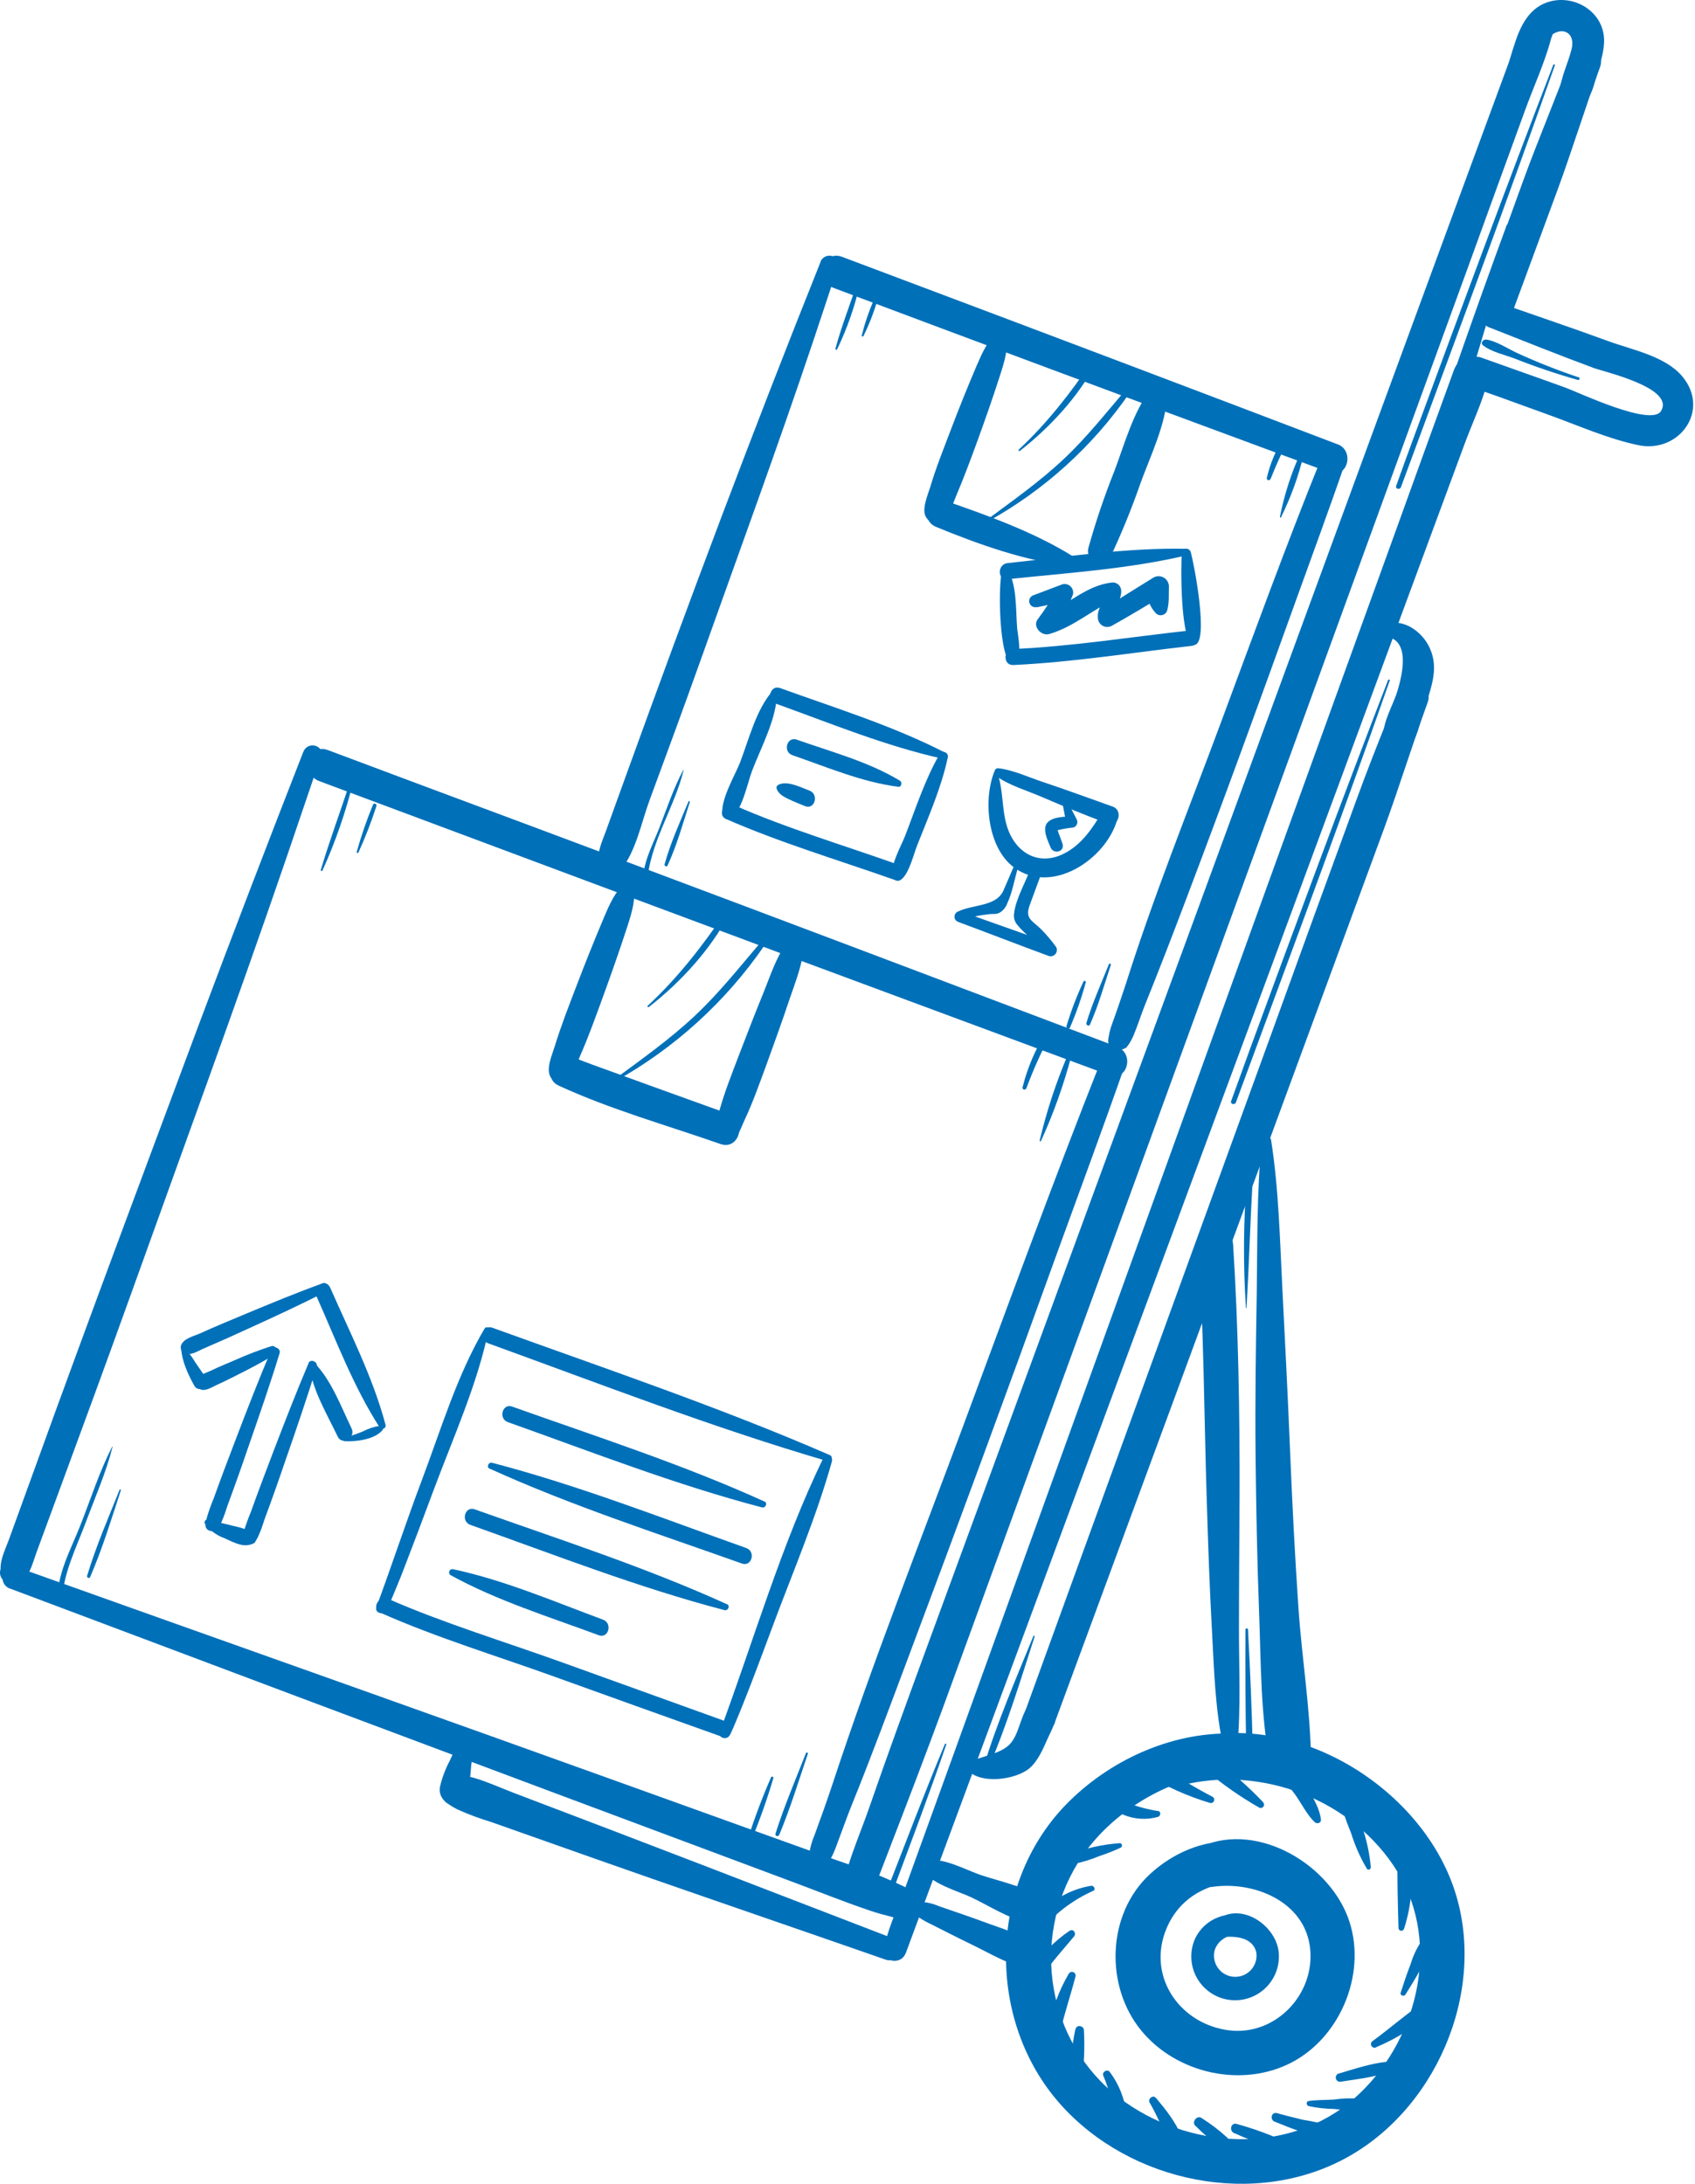 <?xml version="1.0" encoding="UTF-8"?> <svg xmlns="http://www.w3.org/2000/svg" width="264" height="340" viewBox="0 0 264 340" fill="none"> <path d="M17.482 225.232C15.491 229.081 14.163 233.309 12.57 237.345C11.11 241.128 8.661 245.35 9.039 249.505C9.039 249.588 9.072 249.667 9.131 249.726C9.189 249.784 9.268 249.817 9.351 249.817C9.434 249.817 9.513 249.784 9.572 249.726C9.63 249.667 9.663 249.588 9.663 249.505C9.723 245.157 11.907 240.923 13.407 236.894C14.834 233.064 16.533 229.221 17.535 225.251C17.535 225.251 17.495 225.198 17.482 225.251V225.232Z" fill="#0070B9"></path> <path d="M125.515 272.975C123.902 277.117 122.116 281.252 120.782 285.494C120.663 285.879 121.227 286.011 121.373 285.66C123.085 281.564 124.393 277.257 125.827 273.048C125.893 272.849 125.594 272.776 125.515 272.962V272.975Z" fill="#0070B9"></path> <path d="M162.129 177.654C164.077 173.381 165.66 168.951 166.861 164.412C166.934 164.106 166.463 163.874 166.33 164.186C164.487 168.516 163.015 172.995 161.93 177.574C161.93 177.687 162.076 177.773 162.129 177.654Z" fill="#0070B9"></path> <path d="M50.219 135.545C52.252 131.057 53.867 126.391 55.045 121.606C55.052 121.552 55.04 121.497 55.01 121.451C54.98 121.405 54.934 121.371 54.881 121.357C54.828 121.342 54.772 121.347 54.723 121.371C54.673 121.395 54.634 121.436 54.613 121.487C53.087 126.133 51.374 130.74 49.967 135.426C49.92 135.578 50.159 135.691 50.232 135.538L50.219 135.545Z" fill="#0070B9"></path> <path d="M101.058 156.785C105.977 152.955 110.656 147.871 113.57 142.315C113.601 142.242 113.604 142.161 113.58 142.085C113.555 142.01 113.503 141.946 113.435 141.907C113.366 141.867 113.285 141.853 113.208 141.868C113.13 141.884 113.06 141.927 113.012 141.99C109.348 147.353 105.645 152.159 100.879 156.593C100.753 156.706 100.932 156.871 101.058 156.772V156.785Z" fill="#0070B9"></path> <path d="M95.689 168.421C105.026 163.247 113.033 155.976 119.08 147.181C119.319 146.823 118.762 146.384 118.476 146.716C115.157 150.606 112.058 154.535 108.321 158.06C104.338 161.817 99.938 164.91 95.543 168.156C95.528 168.165 95.514 168.178 95.503 168.193C95.493 168.208 95.485 168.224 95.48 168.242C95.472 168.278 95.478 168.316 95.497 168.348C95.516 168.38 95.548 168.403 95.584 168.411C95.62 168.42 95.658 168.414 95.689 168.395V168.421Z" fill="#0070B9"></path> <path d="M18.617 231.969C16.858 236.37 14.927 240.81 13.566 245.35C13.48 245.622 13.911 245.815 14.031 245.549C15.922 241.189 17.349 236.536 18.823 232.029C18.869 231.896 18.664 231.843 18.617 231.969Z" fill="#0070B9"></path> <path d="M120.113 276.673C118.75 279.791 117.547 282.976 116.509 286.217C116.389 286.589 116.94 286.722 117.08 286.377C118.371 283.261 119.497 280.08 120.452 276.845C120.511 276.646 120.199 276.5 120.113 276.699V276.673Z" fill="#0070B9"></path> <path d="M159.845 169.483C160.938 166.518 162.24 163.634 163.742 160.854C163.791 160.766 163.803 160.662 163.776 160.565C163.749 160.468 163.684 160.386 163.596 160.336C163.508 160.287 163.404 160.275 163.307 160.302C163.209 160.33 163.127 160.394 163.078 160.482C161.325 163.193 160.035 166.176 159.261 169.31C159.25 169.381 159.265 169.453 159.303 169.513C159.342 169.573 159.401 169.618 159.47 169.637C159.538 169.657 159.612 169.651 159.676 169.62C159.74 169.589 159.791 169.535 159.819 169.47L159.845 169.483Z" fill="#0070B9"></path> <path d="M55.819 132.738C56.902 130.375 57.841 127.951 58.634 125.476C58.72 125.171 58.242 124.952 58.109 125.257C57.11 127.661 56.259 130.123 55.561 132.631C55.514 132.777 55.753 132.884 55.819 132.738Z" fill="#0070B9"></path> <path d="M106.422 119.88C104.895 122.748 103.86 125.887 102.685 128.914C101.61 131.669 99.957 134.596 100.176 137.616C100.176 137.699 100.209 137.778 100.267 137.837C100.326 137.895 100.405 137.928 100.488 137.928C100.571 137.928 100.65 137.895 100.708 137.837C100.767 137.778 100.8 137.699 100.8 137.616C101.032 131.563 105.061 125.748 106.475 119.907C106.475 119.874 106.435 119.847 106.422 119.907V119.88Z" fill="#0070B9"></path> <path d="M172.704 150.148C171.503 153.155 170.129 156.181 169.206 159.281C169.113 159.606 169.625 159.845 169.764 159.52C171.091 156.533 171.988 153.32 173.016 150.227C173.083 150.028 172.777 149.955 172.704 150.141V150.148Z" fill="#0070B9"></path> <path d="M199.524 80.52C201.054 77.439 202.229 74.195 203.029 70.849C203.095 70.55 202.644 70.318 202.498 70.63C201.079 73.775 200.024 77.07 199.351 80.454C199.351 80.567 199.491 80.653 199.551 80.533L199.524 80.52Z" fill="#0070B9"></path> <path d="M130.387 54.381C131.947 51.137 133.138 47.728 133.938 44.219C133.946 44.165 133.934 44.109 133.904 44.064C133.874 44.018 133.828 43.984 133.775 43.97C133.722 43.955 133.666 43.96 133.616 43.984C133.567 44.008 133.528 44.049 133.507 44.1C132.358 47.458 131.058 50.85 130.122 54.268C130.082 54.428 130.314 54.534 130.387 54.381Z" fill="#0070B9"></path> <path d="M158.855 70.192C163.501 66.567 168.001 61.729 170.749 56.445C170.792 56.371 170.803 56.283 170.78 56.201C170.758 56.119 170.704 56.049 170.63 56.007C170.556 55.965 170.468 55.954 170.386 55.976C170.304 55.998 170.234 56.053 170.192 56.127C166.701 61.211 163.196 65.778 158.676 70.006C158.55 70.125 158.729 70.291 158.855 70.192Z" fill="#0070B9"></path> <path d="M153.752 81.25C162.63 76.357 170.244 69.459 175.987 61.105C176.226 60.746 175.669 60.308 175.383 60.64C172.231 64.317 169.297 68.061 165.752 71.4C161.962 74.977 157.787 77.904 153.612 81.004C153.473 81.11 153.612 81.336 153.752 81.25Z" fill="#0070B9"></path> <path d="M107.232 124.799C105.905 127.985 104.431 131.244 103.509 134.563C103.436 134.835 103.847 135.028 103.973 134.762C105.42 131.616 106.389 128.125 107.445 124.859C107.491 124.719 107.285 124.673 107.232 124.799Z" fill="#0070B9"></path> <path d="M168.76 152.803C167.71 155.056 166.823 157.38 166.105 159.759C166.012 160.071 166.517 160.303 166.649 159.992C167.634 157.703 168.457 155.347 169.112 152.942C169.165 152.75 168.866 152.604 168.773 152.803H168.76Z" fill="#0070B9"></path> <path d="M197.905 74.553C198.748 72.416 199.701 70.325 200.76 68.287C200.809 68.199 200.821 68.095 200.794 67.998C200.766 67.901 200.702 67.818 200.614 67.769C200.526 67.72 200.422 67.708 200.324 67.735C200.227 67.762 200.145 67.827 200.096 67.915C198.787 69.892 197.845 72.089 197.315 74.4C197.294 74.475 197.305 74.555 197.343 74.622C197.382 74.689 197.446 74.738 197.52 74.758C197.595 74.779 197.675 74.768 197.742 74.73C197.81 74.691 197.859 74.627 197.879 74.553H197.905Z" fill="#0070B9"></path> <path d="M134.482 52.33C135.326 50.621 136.027 48.845 136.58 47.02C136.659 46.721 136.201 46.502 136.055 46.801C135.296 48.553 134.683 50.364 134.223 52.217C134.184 52.37 134.409 52.476 134.482 52.33Z" fill="#0070B9"></path> <path d="M160.948 254.742C158.193 261.473 155.253 268.283 153.149 275.252C153.023 275.657 153.673 275.916 153.846 275.544C156.74 268.847 158.904 261.738 161.147 254.802C161.187 254.669 160.994 254.623 160.948 254.742Z" fill="#0070B9"></path> <path d="M147.165 271.548C144.052 278.996 141.192 286.536 138.258 294.063C138.052 294.594 138.922 294.826 139.107 294.295C141.922 286.755 144.769 279.228 147.384 271.608C147.431 271.469 147.218 271.416 147.165 271.548Z" fill="#0070B9"></path> <path d="M193.986 253.694C193.94 259.959 193.986 266.225 194.099 272.491C194.099 272.627 194.153 272.757 194.249 272.852C194.345 272.948 194.475 273.002 194.61 273.002C194.746 273.002 194.876 272.948 194.972 272.852C195.068 272.757 195.122 272.627 195.122 272.491C194.982 266.225 194.71 259.953 194.378 253.694C194.37 253.648 194.345 253.606 194.31 253.577C194.274 253.547 194.229 253.531 194.182 253.531C194.136 253.531 194.091 253.547 194.055 253.577C194.019 253.606 193.995 253.648 193.986 253.694Z" fill="#0070B9"></path> <path d="M194.151 203.64C194.536 196.963 194.729 190.279 195.107 183.601C195.107 183.004 194.224 183.01 194.184 183.601C193.661 190.269 193.619 196.966 194.058 203.64C194.058 203.652 194.063 203.664 194.072 203.673C194.081 203.681 194.092 203.686 194.105 203.686C194.117 203.686 194.129 203.681 194.138 203.673C194.146 203.664 194.151 203.652 194.151 203.64Z" fill="#0070B9"></path> <path d="M216.198 105.876C208.844 124.925 201.748 144.108 194.706 163.277C193.71 165.992 192.754 168.72 191.752 171.435C191.58 171.899 192.323 172.098 192.496 171.634C199.565 152.478 206.72 133.348 213.576 114.113C214.546 111.391 215.508 108.668 216.464 105.942C216.517 105.789 216.285 105.73 216.225 105.876H216.198Z" fill="#0070B9"></path> <path d="M241.928 10.095C234.574 29.158 227.478 48.321 220.416 67.497C219.413 70.212 218.424 72.94 217.455 75.648C217.283 76.112 218.026 76.311 218.199 75.854C225.268 56.698 232.423 37.568 239.28 18.333C240.249 15.611 241.213 12.888 242.174 10.162C242.227 10.009 241.988 9.949 241.928 10.095Z" fill="#0070B9"></path> <path d="M245.864 58.748C242.612 57.656 239.419 56.393 236.3 54.965C234.866 54.301 233.074 53.1 231.501 52.867C231.043 52.801 230.512 53.379 230.976 53.757C232.304 54.812 234.421 55.25 235.935 55.834C239.149 57.106 242.425 58.214 245.752 59.153C245.808 59.168 245.868 59.16 245.918 59.131C245.969 59.102 246.005 59.054 246.02 58.997C246.035 58.941 246.027 58.881 245.998 58.831C245.969 58.78 245.921 58.743 245.864 58.728V58.748Z" fill="#0070B9"></path> <path d="M196.802 300.601C195.163 298.908 193.324 297.733 190.828 298.198C189.777 298.4 188.791 298.856 187.956 299.527C187.122 300.198 186.465 301.064 186.043 302.048C185.656 303.005 185.492 304.038 185.563 305.068C185.633 306.098 185.937 307.099 186.45 307.995C186.964 308.891 187.674 309.658 188.527 310.24C189.381 310.822 190.355 311.202 191.376 311.352C192.398 311.503 193.441 311.419 194.425 311.108C195.41 310.797 196.311 310.267 197.061 309.557C197.811 308.847 198.39 307.976 198.754 307.01C199.119 306.044 199.259 305.008 199.165 303.979C198.793 299.997 193.855 296.373 190.052 298.543C188.724 299.306 189.242 301.656 190.868 301.557C192.74 301.444 195.136 301.749 195.674 303.953C195.749 304.437 195.716 304.933 195.577 305.403C195.438 305.874 195.196 306.308 194.869 306.674C194.542 307.039 194.138 307.328 193.686 307.519C193.234 307.71 192.746 307.799 192.256 307.778C191.765 307.758 191.286 307.629 190.851 307.401C190.417 307.173 190.039 306.851 189.743 306.459C189.448 306.067 189.244 305.615 189.144 305.134C189.045 304.654 189.053 304.157 189.169 303.681C190.078 300.913 193.59 300.627 195.806 301.842C195.972 301.927 196.162 301.951 196.344 301.91C196.526 301.87 196.687 301.767 196.801 301.619C196.915 301.472 196.973 301.289 196.966 301.103C196.959 300.917 196.887 300.739 196.762 300.601H196.802Z" fill="#0070B9"></path> <path d="M179.066 327.37C180.194 329.295 181.017 331.459 182.219 333.344C182.776 334.22 184.376 333.676 183.978 332.601C183.175 330.417 181.522 328.406 180.042 326.627C179.584 326.083 178.714 326.786 179.066 327.384V327.37Z" fill="#0070B9"></path> <path d="M186.221 331.001C187.393 332.194 188.67 333.278 190.038 334.24C190.229 334.343 190.451 334.375 190.664 334.329C190.876 334.284 191.066 334.164 191.198 333.992C191.331 333.819 191.398 333.605 191.387 333.388C191.376 333.171 191.288 332.965 191.139 332.806C189.906 331.675 188.573 330.658 187.157 329.766C186.433 329.235 185.537 330.43 186.201 331.001H186.221Z" fill="#0070B9"></path> <path d="M192.246 332.109C193.975 332.899 195.748 333.588 197.556 334.173C198.479 334.439 199.149 332.999 198.22 332.58C196.399 331.844 194.538 331.212 192.644 330.689C191.702 330.39 191.383 331.771 192.246 332.129V332.109Z" fill="#0070B9"></path> <path d="M198.528 330.324C200.991 331.313 204.104 332.647 206.786 332.66C207.834 332.66 207.887 331.293 207.018 330.948C205.683 330.547 204.321 330.243 202.942 330.039C201.615 329.727 200.241 329.375 198.893 329.003C198.024 328.764 197.732 330.006 198.528 330.331V330.324Z" fill="#0070B9"></path> <path d="M203.81 327.902C205.104 328.179 206.422 328.328 207.746 328.346C209.087 328.524 210.448 328.481 211.775 328.22C212.439 328.028 212.545 326.893 211.775 326.76C210.431 326.649 209.08 326.692 207.746 326.886C206.418 326.972 205.091 326.919 203.81 327.118C203.405 327.185 203.451 327.782 203.81 327.902Z" fill="#0070B9"></path> <path d="M208.722 324.118C211.184 323.726 213.886 323.454 216.242 322.611C217.045 322.326 217.006 320.905 216.023 321.005C213.461 321.257 210.846 322.16 208.383 322.877C208.255 322.949 208.154 323.063 208.098 323.199C208.041 323.335 208.031 323.486 208.07 323.629C208.109 323.771 208.194 323.896 208.312 323.985C208.43 324.074 208.574 324.12 208.722 324.118Z" fill="#0070B9"></path> <path d="M214.323 318.741C217.496 317.413 220.801 315.422 223.085 312.827C223.689 312.163 222.899 310.895 222.043 311.499C219.182 313.437 216.553 315.754 213.759 317.798C213.647 317.881 213.57 318.002 213.543 318.138C213.515 318.274 213.538 318.415 213.608 318.535C213.678 318.655 213.789 318.745 213.921 318.788C214.053 318.831 214.196 318.823 214.323 318.767V318.741Z" fill="#0070B9"></path> <path d="M218.898 310.544C219.688 309.277 220.471 308.022 221.182 306.714C221.845 305.526 222.662 304.338 222.921 302.997C223.067 302.227 222.051 301.391 221.447 302.141C220.686 303.257 220.101 304.484 219.715 305.779C219.144 307.245 218.646 308.732 218.162 310.232C218.016 310.677 218.666 310.896 218.898 310.544Z" fill="#0070B9"></path> <path d="M218.676 300.309C219.937 296.455 220.204 292.345 219.453 288.361C219.24 287.332 217.667 287.598 217.661 288.607C217.614 292.43 217.707 296.359 217.82 300.183C217.822 300.286 217.862 300.386 217.931 300.463C218 300.541 218.094 300.591 218.197 300.606C218.3 300.62 218.405 300.597 218.492 300.542C218.58 300.486 218.645 300.401 218.676 300.302V300.309Z" fill="#0070B9"></path> <path d="M213.52 290.784C213.323 288.649 212.878 286.544 212.193 284.511C211.666 282.375 211.001 280.276 210.201 278.226C209.724 277.097 208.044 277.934 208.29 279.035C208.872 281.219 209.595 283.363 210.454 285.454C211.049 287.373 211.866 289.215 212.89 290.943C212.927 291.001 212.982 291.045 213.046 291.069C213.11 291.094 213.18 291.098 213.246 291.08C213.312 291.062 213.371 291.024 213.415 290.971C213.458 290.918 213.483 290.852 213.487 290.784H213.52Z" fill="#0070B9"></path> <path d="M205.737 283.324C205.578 281.684 204.622 280.091 203.812 278.677C202.909 277.111 201.96 275.358 200.6 274.124C200.407 273.949 200.159 273.846 199.898 273.835C199.638 273.823 199.382 273.904 199.174 274.061C198.967 274.219 198.821 274.444 198.763 274.698C198.704 274.952 198.736 275.219 198.854 275.451C199.69 276.985 200.971 278.299 201.96 279.739C202.856 281.067 203.626 282.627 204.801 283.722C205.12 284.007 205.783 283.841 205.737 283.33V283.324Z" fill="#0070B9"></path> <path d="M196.744 280.602C194.414 278.141 191.864 275.899 189.124 273.905C188.142 273.188 186.874 274.814 187.797 275.604C190.379 277.793 193.159 279.74 196.1 281.418C196.209 281.482 196.338 281.504 196.461 281.479C196.585 281.455 196.696 281.386 196.773 281.286C196.849 281.185 196.887 281.06 196.878 280.934C196.869 280.809 196.814 280.69 196.724 280.602H196.744Z" fill="#0070B9"></path> <path d="M188.887 279.765C185.728 278.119 182.741 276.248 179.701 274.402C178.486 273.666 177.404 275.544 178.592 276.301C181.687 278.193 185.013 279.677 188.489 280.715C188.608 280.739 188.732 280.722 188.84 280.665C188.947 280.609 189.032 280.516 189.079 280.404C189.126 280.292 189.133 280.167 189.098 280.05C189.063 279.934 188.988 279.833 188.887 279.765Z" fill="#0070B9"></path> <path d="M180.373 281.97C178.701 281.706 177.063 281.261 175.488 280.642C174.319 280.157 173.808 282.062 174.963 282.54C176.677 283.261 178.584 283.378 180.373 282.872C180.784 282.733 180.871 282.043 180.373 281.95V281.97Z" fill="#0070B9"></path> <path d="M174.358 286.974C171.724 287.161 169.132 287.733 166.665 288.674C165.723 289.072 166.466 290.313 167.329 290.187C168.661 289.908 169.963 289.503 171.218 288.979C172.364 288.606 173.486 288.163 174.577 287.651C174.645 287.608 174.698 287.544 174.726 287.468C174.755 287.393 174.759 287.31 174.738 287.232C174.716 287.154 174.67 287.085 174.607 287.035C174.543 286.985 174.465 286.957 174.385 286.954L174.358 286.974Z" fill="#0070B9"></path> <path d="M169.933 293.605C167.275 294.046 164.805 295.258 162.83 297.09C161.948 297.933 163.269 299.227 164.158 298.417C165.955 296.749 168.017 295.39 170.258 294.395C170.749 294.182 170.371 293.532 169.926 293.598L169.933 293.605Z" fill="#0070B9"></path> <path d="M166.596 300.601C164.227 302.213 162.197 304.274 160.622 306.668C159.892 307.703 161.611 308.705 162.321 307.663C163.828 305.446 165.587 303.528 167.293 301.477C167.678 301.019 167.187 300.243 166.629 300.601H166.596Z" fill="#0070B9"></path> <path d="M166.468 307.285C164.954 309.854 163.911 312.673 163.388 315.609C163.156 316.777 164.902 317.281 165.187 316.106C165.851 313.279 166.787 310.531 167.51 307.723C167.545 307.59 167.531 307.449 167.47 307.325C167.41 307.202 167.306 307.105 167.179 307.051C167.053 306.998 166.911 306.992 166.78 307.035C166.649 307.078 166.539 307.167 166.468 307.285Z" fill="#0070B9"></path> <path d="M167.493 315.914C166.924 318.681 166.643 321.499 166.657 324.324C166.696 325.273 168.216 325.598 168.409 324.563C168.841 321.759 168.979 318.919 168.82 316.087C168.82 315.383 167.672 315.157 167.539 315.914H167.493Z" fill="#0070B9"></path> <path d="M171.829 323.135C172.821 325.482 173.426 327.975 173.621 330.516C173.694 331.731 175.559 331.751 175.526 330.516C175.498 327.64 174.549 324.848 172.818 322.551C172.459 322.093 171.623 322.591 171.829 323.128V323.135Z" fill="#0070B9"></path> <path d="M129.289 226.566C112.125 219.099 94.29 213.092 76.694 206.72C75.174 206.169 74.516 208.598 76.03 209.142C93.546 215.488 111.01 222.278 128.898 227.495C129.435 227.655 129.834 226.832 129.289 226.566Z" fill="#0070B9"></path> <path d="M119.071 233.781C106.354 227.999 92.919 223.678 79.764 218.992C78.244 218.455 77.587 220.877 79.1 221.415C92.176 226.061 105.245 231.179 118.68 234.69C119.217 234.829 119.616 234.026 119.071 233.761V233.781Z" fill="#0070B9"></path> <path d="M76.256 228.65C88.98 234.431 102.408 238.752 115.563 243.432C117.09 243.976 117.747 241.553 116.227 241.016C103.144 236.369 90.082 231.252 76.641 227.741C76.103 227.601 75.711 228.404 76.249 228.67L76.256 228.65Z" fill="#0070B9"></path> <path d="M113.232 249.771C100.508 243.989 87.081 239.668 73.925 234.989C72.398 234.445 71.741 236.874 73.261 237.412C86.344 242.058 99.406 247.175 112.847 250.687C113.378 250.833 113.777 250.023 113.239 249.757L113.232 249.771Z" fill="#0070B9"></path> <path d="M70.19 245.244C77.438 249.226 85.536 251.729 93.262 254.596C94.782 255.154 95.439 252.731 93.926 252.173C86.279 249.339 78.56 246.02 70.575 244.315C70.457 244.286 70.334 244.301 70.225 244.356C70.118 244.41 70.032 244.502 69.985 244.613C69.938 244.725 69.933 244.849 69.969 244.965C70.005 245.08 70.081 245.179 70.183 245.244H70.19Z" fill="#0070B9"></path> <path d="M128.265 226.958C121.694 240.419 117.154 256.143 112.109 269.624C111.744 270.613 113.324 271.044 113.689 270.062C113.436 270.726 114.12 269.219 114.266 268.874C114.764 267.706 115.249 266.524 115.72 265.343C117.313 261.36 118.82 257.285 120.326 253.242C123.486 244.753 127.136 236.244 129.579 227.509C129.791 226.752 128.63 226.214 128.251 226.958H128.265Z" fill="#0070B9"></path> <path d="M75.527 206.759C71.186 214.061 68.644 222.689 65.643 230.615C63.274 236.881 60.771 244.454 58.634 250.169C58.262 251.158 59.849 251.583 60.214 250.6C59.948 251.317 60.718 249.572 60.878 249.22C61.422 247.892 61.999 246.565 62.524 245.237C64.232 240.812 65.913 236.372 67.568 231.916C70.602 223.791 74.345 215.541 76.111 207.032C76.131 206.958 76.124 206.88 76.091 206.812C76.057 206.744 76 206.69 75.93 206.661C75.861 206.632 75.782 206.629 75.71 206.653C75.638 206.677 75.578 206.727 75.54 206.793L75.527 206.759Z" fill="#0070B9"></path> <path d="M112.706 267.884C104.391 264.897 96.079 261.902 87.768 258.897C78.821 255.671 68.891 252.645 60.488 248.941C59.041 248.277 57.773 250.441 59.233 251.085C68.028 254.988 77.427 257.822 86.447 261.081C94.974 264.156 103.506 267.214 112.042 270.254C113.515 270.778 114.146 268.435 112.706 267.911V267.884Z" fill="#0070B9"></path> <path d="M42.289 210.105C40.344 214.678 38.545 219.304 36.773 223.951C35.598 227.03 34.417 230.117 33.301 233.243C32.891 234.226 32.532 235.23 32.226 236.25C32.14 236.608 32.067 236.914 32.001 237.299C31.881 237.889 31.821 237.876 32.08 237.166C31.636 238.387 33.58 238.912 34.018 237.704C34.018 237.704 33.209 238.892 33.614 238.268C33.667 238.182 33.846 238.148 33.899 238.055C34.065 237.77 34.237 237.498 34.397 237.199C34.783 236.336 35.113 235.449 35.386 234.544C36.532 231.447 37.638 228.331 38.705 225.198C40.384 220.38 42.056 215.561 43.55 210.676C43.782 209.932 42.581 209.388 42.262 210.131L42.289 210.105Z" fill="#0070B9"></path> <path d="M48.069 212.222C46.124 216.789 44.332 221.422 42.553 226.062C41.379 229.148 40.204 232.228 39.089 235.354C38.678 236.335 38.317 237.337 38.007 238.354C37.92 238.713 37.854 239.018 37.781 239.403C37.662 239.994 37.602 239.987 37.867 239.27C37.423 240.492 39.361 241.016 39.806 239.808C39.806 239.808 38.996 240.996 39.394 240.379C39.454 240.286 39.626 240.259 39.686 240.16C39.852 239.881 40.018 239.602 40.177 239.303C40.565 238.441 40.895 237.554 41.166 236.648C42.321 233.542 43.423 230.429 44.485 227.303C46.171 222.477 47.804 217.658 49.337 212.773C49.563 212.03 48.361 211.485 48.043 212.236L48.069 212.222Z" fill="#0070B9"></path> <path d="M60.048 221.833C58.09 214.452 54.48 207.436 51.42 200.46C50.756 198.987 48.599 200.261 49.256 201.728C52.316 208.598 55.044 215.886 59.126 222.225C59.191 222.327 59.289 222.403 59.405 222.44C59.52 222.476 59.645 222.47 59.757 222.423C59.868 222.376 59.959 222.291 60.014 222.183C60.069 222.075 60.083 221.951 60.055 221.833H60.048Z" fill="#0070B9"></path> <path d="M50.239 199.81C46.203 201.264 42.241 202.903 38.291 204.549C35.889 205.551 33.499 206.54 31.123 207.616C30.174 208.04 28.528 208.392 28.183 209.514C28.126 209.728 28.14 209.955 28.224 210.16C28.308 210.364 28.456 210.536 28.647 210.649C29.689 211.147 30.778 210.357 31.747 209.945C34.238 208.875 36.714 207.768 39.174 206.627C43.084 204.841 46.98 203.049 50.797 201.078C51.5 200.713 51.016 199.511 50.252 199.79L50.239 199.81Z" fill="#0070B9"></path> <path d="M48.2 212.766C48.724 216.556 50.968 220.233 52.594 223.658C53.258 225.112 55.461 223.844 54.758 222.391C53.118 219.005 51.671 215.023 49.05 212.268C48.665 211.863 48.14 212.308 48.2 212.766Z" fill="#0070B9"></path> <path d="M42.222 209.6C40.317 210.211 38.472 210.928 36.627 211.744C35.352 212.289 34.064 212.813 32.817 213.417C32.193 213.716 31.011 214.034 30.686 214.711C30.602 214.86 30.553 215.026 30.541 215.197C30.53 215.367 30.558 215.538 30.621 215.697C30.685 215.856 30.784 215.998 30.91 216.113C31.036 216.229 31.186 216.314 31.35 216.364C32.126 216.57 33.042 215.946 33.739 215.634C34.967 215.083 36.169 214.472 37.37 213.862C39.209 212.932 41.021 211.99 42.76 210.888C43.423 210.477 43.005 209.348 42.215 209.6H42.222Z" fill="#0070B9"></path> <path d="M53.606 224.375C55.424 224.488 58.252 224.143 59.533 222.716C59.59 222.653 59.628 222.576 59.642 222.492C59.657 222.409 59.647 222.323 59.614 222.245C59.581 222.167 59.527 222.1 59.457 222.051C59.388 222.003 59.306 221.976 59.221 221.972C58.275 222.12 57.36 222.422 56.513 222.869C55.537 223.273 54.522 223.572 53.553 223.95C53.505 223.967 53.465 223.999 53.439 224.042C53.413 224.084 53.402 224.135 53.408 224.184C53.414 224.234 53.437 224.28 53.473 224.315C53.509 224.349 53.556 224.371 53.606 224.375Z" fill="#0070B9"></path> <path d="M28.234 210.012C28.327 211.937 29.336 214.074 30.259 215.74C30.923 216.968 32.881 215.833 32.137 214.645C31.586 213.762 30.962 212.932 30.385 212.063C29.91 211.257 29.35 210.504 28.712 209.819C28.674 209.78 28.624 209.753 28.57 209.742C28.516 209.73 28.46 209.735 28.409 209.756C28.358 209.776 28.314 209.812 28.283 209.857C28.252 209.903 28.235 209.957 28.234 210.012Z" fill="#0070B9"></path> <path d="M31.921 237.246C32.689 238.271 33.741 239.049 34.947 239.482C36.029 239.96 37.602 240.85 38.81 240.511C38.956 240.469 39.09 240.394 39.203 240.293C39.315 240.191 39.404 240.065 39.46 239.925C39.517 239.784 39.541 239.632 39.531 239.481C39.521 239.33 39.477 239.183 39.401 239.051C38.737 238.016 37.277 237.803 36.169 237.531C34.921 237.232 33.673 236.914 32.425 236.595C32.339 236.573 32.248 236.576 32.163 236.605C32.079 236.634 32.005 236.688 31.951 236.759C31.897 236.83 31.866 236.915 31.86 237.004C31.855 237.093 31.876 237.182 31.921 237.259V237.246Z" fill="#0070B9"></path> <path d="M147.268 117.213C139.097 113.011 130.116 110.236 121.487 107.123C119.961 106.579 119.304 109.002 120.824 109.546C129.379 112.626 137.988 116.184 146.883 118.142C147.42 118.261 147.812 117.478 147.274 117.213H147.268Z" fill="#0070B9"></path> <path d="M140.16 121.547C135.275 118.593 129.447 117.047 124.084 115.155C122.557 114.624 121.894 117.053 123.42 117.578C128.777 119.423 134.259 121.773 139.901 122.496C140.432 122.562 140.565 121.786 140.16 121.547Z" fill="#0070B9"></path> <path d="M120.963 122.788C121.242 123.631 122.091 124.062 122.848 124.428C123.605 124.793 124.547 125.171 125.41 125.516C126.903 126.107 127.594 123.658 126.074 123.093C124.746 122.602 122.556 121.441 121.189 122.211C121.092 122.268 121.016 122.355 120.974 122.46C120.932 122.564 120.926 122.68 120.956 122.788H120.963Z" fill="#0070B9"></path> <path d="M146.286 117.518C144.049 121.427 142.595 125.947 140.976 130.129C140.445 131.523 138.507 134.954 139.024 136.541C139.059 136.661 139.121 136.771 139.205 136.863C139.288 136.956 139.391 137.029 139.507 137.076C139.622 137.123 139.747 137.144 139.871 137.136C139.996 137.128 140.117 137.093 140.226 137.032C141.553 136.255 142.343 132.837 142.881 131.536C144.593 127.195 146.611 122.635 147.587 118.062C147.66 117.886 147.66 117.688 147.587 117.512C147.514 117.336 147.375 117.196 147.199 117.123C147.023 117.05 146.825 117.049 146.649 117.122C146.472 117.195 146.332 117.335 146.259 117.511L146.286 117.518Z" fill="#0070B9"></path> <path d="M120.515 107.375C117.807 110.256 116.652 115.135 115.245 118.759C114.528 120.604 111.993 124.885 112.59 126.95C112.626 127.069 112.688 127.18 112.773 127.272C112.857 127.365 112.961 127.438 113.076 127.485C113.192 127.532 113.317 127.552 113.442 127.545C113.567 127.537 113.689 127.502 113.798 127.441C115.544 126.359 116.453 121.819 117.117 120.066C118.551 116.27 121.1 111.71 121.013 107.594C121.013 107.533 120.994 107.473 120.96 107.423C120.925 107.372 120.877 107.332 120.82 107.309C120.764 107.286 120.701 107.28 120.641 107.291C120.581 107.303 120.526 107.332 120.482 107.375H120.515Z" fill="#0070B9"></path> <path d="M139.792 134.583C131.356 131.583 122.468 128.941 114.344 125.363C112.89 124.7 111.622 126.87 113.089 127.514C121.506 131.204 130.48 133.873 139.142 136.926C140.622 137.444 141.252 135.107 139.805 134.583H139.792Z" fill="#0070B9"></path> <path d="M184.794 85.445C175.501 85.253 166.155 86.693 156.916 87.675C155.33 87.848 155.31 90.33 156.916 90.184C166.208 89.189 175.78 88.611 184.893 86.441C185.006 86.403 185.103 86.328 185.166 86.227C185.229 86.126 185.255 86.006 185.239 85.888C185.224 85.77 185.167 85.661 185.08 85.58C184.992 85.499 184.879 85.452 184.76 85.445H184.794Z" fill="#0070B9"></path> <path d="M184.077 86.122C183.904 87.562 183.771 100.691 186.068 100.393C188.365 100.094 185.929 87.496 185.451 85.936C185.4 85.775 185.294 85.636 185.152 85.546C185.01 85.455 184.84 85.417 184.672 85.439C184.505 85.462 184.35 85.542 184.237 85.667C184.123 85.792 184.057 85.953 184.05 86.122H184.077Z" fill="#0070B9"></path> <path d="M156.213 88.418C155.336 90.038 155.549 103.638 157.819 103.346C159.425 103.14 158.516 98.833 158.43 97.897C158.177 95.122 158.476 90.655 156.697 88.352C156.663 88.319 156.622 88.295 156.578 88.28C156.533 88.266 156.485 88.262 156.439 88.268C156.392 88.274 156.348 88.291 156.309 88.317C156.269 88.343 156.237 88.378 156.213 88.418Z" fill="#0070B9"></path> <path d="M185.591 98.129C176.378 99.131 167.072 100.638 157.819 101.05C156.22 101.123 156.213 103.612 157.819 103.539C167.072 103.114 176.404 101.594 185.591 100.559C187.124 100.386 187.144 97.963 185.591 98.129Z" fill="#0070B9"></path> <path d="M234.604 35.245C232.347 41.392 230.135 47.554 227.966 53.731C226.486 57.932 225.033 62.147 223.572 66.342C223.081 67.743 222.55 69.137 222.105 70.55C221.986 70.929 221.442 72.96 221.687 72.303C221.116 74.028 223.844 74.772 224.409 73.053C224.183 73.717 224.946 71.851 225.072 71.52C225.544 70.152 225.929 68.745 226.353 67.365C227.681 63.03 229.008 58.703 230.336 54.368C232.225 48.12 234.084 41.861 235.912 35.59C236.157 34.748 234.903 34.429 234.584 35.232L234.604 35.245Z" fill="#0070B9"></path> <path d="M155.185 120.843C157.176 122.284 159.971 123.087 162.227 124.063C165.635 125.536 169.075 126.926 172.549 128.231C174.215 128.855 174.972 126.147 173.286 125.576C169.655 124.282 166.037 122.954 162.38 121.733C160.196 121.009 157.833 119.888 155.53 119.616C154.793 119.529 154.714 120.532 155.185 120.87V120.843Z" fill="#0070B9"></path> <path d="M154.813 120.278C153.108 124.765 153.877 132.007 157.887 135.02C163.761 139.448 172.23 133.812 174.002 127.646C174.115 127.327 174.102 126.977 173.965 126.667C173.828 126.357 173.578 126.112 173.266 125.98C172.954 125.849 172.604 125.841 172.287 125.96C171.969 126.078 171.709 126.314 171.56 126.617C170.06 129.08 168.434 131.503 165.779 132.87C161.756 134.941 158.152 132.757 156.864 128.735C155.988 126.007 156.313 122.96 155.311 120.278C155.296 120.224 155.263 120.177 155.218 120.143C155.173 120.109 155.119 120.091 155.062 120.091C155.006 120.091 154.951 120.109 154.906 120.143C154.861 120.177 154.829 120.224 154.813 120.278Z" fill="#0070B9"></path> <path d="M157.882 134.954C157.358 136.162 156.84 137.37 156.316 138.585C155.181 141.24 151.49 140.742 149.067 141.99C148.928 142.077 148.817 142.203 148.746 142.352C148.676 142.501 148.65 142.667 148.671 142.83C148.692 142.993 148.759 143.147 148.865 143.274C148.97 143.4 149.11 143.493 149.267 143.543C153.979 145.295 158.665 147.121 163.391 148.853C163.576 148.901 163.771 148.893 163.952 148.831C164.132 148.769 164.291 148.655 164.407 148.504C164.524 148.353 164.593 148.171 164.608 147.98C164.622 147.79 164.58 147.599 164.487 147.433C163.778 146.447 162.992 145.519 162.137 144.658C160.716 143.271 159.608 143.039 160.385 140.908C161.002 139.209 161.632 137.516 162.256 135.817C162.661 134.695 160.882 134.217 160.477 135.326C159.734 137.317 158.168 140.092 157.949 142.196C157.893 142.52 157.912 142.852 158.003 143.168C158.093 143.484 158.254 143.776 158.473 144.021C159.741 145.614 161.566 146.676 162.82 148.408L163.909 146.988C159.196 145.249 154.444 143.623 149.718 141.917C149.784 142.435 149.851 142.952 149.924 143.47C151.523 142.62 152.32 142.561 154.085 142.328C154.749 142.242 155.114 142.415 155.745 142.069C156.281 141.732 156.686 141.221 156.893 140.623C157.65 139.016 158.008 136.939 158.506 135.233C158.612 134.868 158.041 134.609 157.882 134.967V134.954Z" fill="#0070B9"></path> <path d="M165.425 124.746C165.637 125.91 165.858 127.069 166.089 128.224L166.932 127.115C165.796 127.148 163.832 127.162 163.075 128.157C162.318 129.153 163.214 130.905 163.619 131.921C164.077 133.056 165.843 132.651 165.498 131.403C165.398 131.038 164.701 129.273 164.721 129.253C165.525 129.059 166.341 128.921 167.164 128.841C167.292 128.803 167.41 128.737 167.509 128.648C167.608 128.558 167.686 128.447 167.736 128.323C167.786 128.2 167.808 128.066 167.8 127.933C167.792 127.8 167.753 127.67 167.688 127.553C167.164 126.511 166.633 125.489 166.062 124.474C165.856 124.109 165.352 124.367 165.398 124.746H165.425Z" fill="#0070B9"></path> <path d="M237.019 4.241L226.399 33.075C217.947 56.041 209.508 79.011 201.083 101.986C190.905 129.757 180.708 157.527 170.491 185.294C161.676 209.308 152.859 233.321 144.04 257.331C141.126 265.296 138.225 273.221 135.458 281.226C134.17 284.95 132.51 288.72 131.541 292.51C131.495 292.682 131.422 292.855 131.362 293.021C130.287 295.961 134.973 297.229 136.042 294.309L136.081 294.196C135.896 294.548 135.975 294.481 136.241 293.804L136.812 292.317C137.548 290.412 138.285 288.501 139.015 286.596C141.717 279.6 144.385 272.604 146.98 265.561C155.344 242.604 163.729 219.621 172.137 196.611L202.53 113.25C211.291 89.222 220.051 65.192 228.808 41.159C231.693 33.194 234.585 25.242 237.483 17.304C238.811 13.607 240.57 9.85 241.585 6.02C241.638 5.847 241.7 5.676 241.771 5.509C242.846 2.542 238.127 1.274 237.052 4.182L237.019 4.241Z" fill="#0070B9"></path> <path d="M235.411 49.025C237.778 42.622 240.146 36.205 242.513 29.776C244.876 23.371 246.867 16.839 249.211 10.441C250.286 7.5 245.6 6.232 244.564 9.146C242.215 15.572 239.52 21.857 237.183 28.296L230.207 47.544C229.012 50.863 234.243 52.244 235.444 48.992L235.411 49.025Z" fill="#0070B9"></path> <path d="M141.073 304.099C144.087 295.953 147.102 287.813 150.12 279.68C157.329 260.241 164.535 240.797 171.739 221.349L198.023 150.473C205.59 130.052 213.146 109.624 220.691 89.189C223.173 82.476 225.653 75.77 228.131 69.071C229.293 65.924 230.826 62.718 231.676 59.479C231.716 59.327 231.782 59.187 231.835 59.041C233.07 55.676 227.693 54.222 226.472 57.561C223.492 65.712 220.564 73.876 217.611 82.034C210.557 101.504 203.504 120.987 196.45 140.484C187.901 164.167 179.347 187.841 170.789 211.506L148.587 272.943L141.286 293.108C140.157 296.234 138.591 299.473 137.814 302.719C137.781 302.865 137.708 303.011 137.662 303.157C136.885 305.294 140.277 306.197 141.06 304.093L141.073 304.099Z" fill="#0070B9"></path> <path d="M1.551 247.321L48.532 264.977C73.369 274.296 98.216 283.589 123.071 292.855C127.2 294.388 131.302 296.048 135.477 297.461C136.619 297.853 137.793 298.165 138.962 298.464L139.944 298.736C140.787 298.955 140.555 298.922 140.283 298.829C143.223 299.897 144.491 295.211 141.61 294.143C141.311 294.036 143.701 295.138 141.962 294.289C141.729 294.169 141.484 294.076 141.252 293.957C140.389 293.505 139.473 293.107 138.597 292.716C135.278 291.229 131.694 290.14 128.249 288.899L95.134 276.991C70.077 267.977 44.974 259.07 19.891 250.149L2.507 243.95C0.356 243.18 -0.526 246.558 1.571 247.348L1.551 247.321Z" fill="#0070B9"></path> <path d="M138.852 301.703C119.251 294.149 99.657 286.582 80.01 279.135C78.019 278.372 75.961 277.429 73.89 276.819C73.339 276.659 72.769 276.573 72.198 276.467C71.753 276.387 70.333 275.916 71.501 276.347C68.567 275.272 67.299 279.958 70.213 281.027C68.978 280.575 69.251 280.522 70.06 281.027C70.457 281.284 70.867 281.521 71.288 281.737C72.991 282.496 74.74 283.146 76.525 283.682L92.641 289.377C104.888 293.698 117.2 297.899 129.453 302.154L137.916 305.095C140.087 305.845 140.936 302.493 138.852 301.696V301.703Z" fill="#0070B9"></path> <path d="M234.878 16.912C236.245 15.379 237.108 13.554 238.097 11.768C239.086 9.983 239.697 7.852 240.885 6.252C242.611 3.923 245.491 4.626 244.781 7.633C244.27 9.77 243.148 11.874 242.962 14.065C242.743 16.607 246.155 16.999 247.363 15.26C248.12 14.178 248.418 12.605 248.79 11.337C249.295 9.657 249.932 7.759 249.832 5.98C249.613 1.865 245.432 -0.75 241.555 0.192C238.177 1.015 236.763 4.095 235.827 7.082C234.802 10.123 234.134 13.273 233.836 16.468C233.85 16.584 233.895 16.694 233.966 16.787C234.036 16.88 234.13 16.952 234.238 16.997C234.346 17.043 234.463 17.058 234.579 17.044C234.695 17.029 234.805 16.983 234.898 16.912H234.878Z" fill="#0070B9"></path> <path d="M231.997 50.989C237.387 53.12 242.776 55.271 248.213 57.288C249.885 57.906 260.937 60.395 258.693 64.012C257.16 66.475 245.75 61.052 243.799 60.342C239.464 58.769 235.09 57.255 230.763 55.695C227.902 54.653 226.667 59.22 229.508 60.255C228.386 59.85 230.052 60.534 230.424 60.68C231.313 61.039 232.229 61.344 233.139 61.663C235.82 62.641 238.509 63.614 241.203 64.583C245.763 66.223 250.41 68.32 255.175 69.309C261.508 70.636 266.459 63.899 262.019 58.603C259.364 55.43 254.193 54.474 250.456 53.1C244.695 50.989 238.887 49.038 233.099 47.014C230.544 46.117 229.561 50.053 231.997 50.996V50.989Z" fill="#0070B9"></path> <path d="M164.318 268.09C170.911 250.239 177.5 232.387 184.084 214.532L215.526 129.126C217.929 122.588 219.967 115.918 222.356 109.38C223.432 106.446 218.746 105.178 217.677 108.092C217.518 108.523 218.241 106.691 217.571 108.351C217.458 108.643 217.339 108.928 217.226 109.22C216.801 110.262 216.389 111.305 215.971 112.34C214.425 116.19 212.905 120.046 211.484 123.942C206.891 136.487 202.322 149.043 197.778 161.611C187.414 190.112 177.051 218.612 166.687 247.109C164.307 253.667 161.928 260.22 159.552 266.769C158.457 269.796 163.249 271.077 164.351 268.097L164.318 268.09Z" fill="#0070B9"></path> <path d="M215.566 99.092C219.854 99.344 218.38 105.218 217.624 107.681C217.02 109.672 215.34 112.447 215.5 114.524C215.646 116.515 218.022 117.75 219.535 116.197C220.723 114.982 221.095 112.666 221.593 111.106C222.33 108.796 223.491 105.995 223.339 103.526C223.269 102.267 222.873 101.049 222.19 99.99C221.507 98.931 220.56 98.068 219.442 97.486C217.936 96.789 215.944 96.516 215.028 98.149C214.985 98.245 214.964 98.35 214.969 98.456C214.974 98.561 215.004 98.664 215.057 98.755C215.109 98.847 215.183 98.924 215.272 98.982C215.36 99.039 215.461 99.075 215.566 99.085V99.092Z" fill="#0070B9"></path> <path d="M150.513 275.359C152.444 277.934 158.186 277.124 160.336 275.312C161.664 274.171 162.46 272.299 163.157 270.719C163.768 269.345 164.737 267.779 164.412 266.225C164.126 264.898 162.122 263.902 160.934 264.812C158.995 266.312 158.995 269.319 157.549 271.243C156.102 273.168 152.756 273.328 150.738 274.509C150.596 274.592 150.493 274.728 150.45 274.887C150.408 275.047 150.431 275.216 150.513 275.359Z" fill="#0070B9"></path> <path d="M72.121 270.659C71.132 271.495 70.615 272.949 70.064 274.104C69.378 275.392 68.862 276.764 68.53 278.186C68.006 280.954 72.128 282.168 72.811 279.367C73.099 277.928 73.287 276.471 73.376 275.006C73.515 273.679 73.913 272.351 73.648 271.024C73.603 270.872 73.519 270.734 73.405 270.624C73.291 270.514 73.15 270.435 72.997 270.395C72.843 270.355 72.682 270.355 72.529 270.396C72.375 270.436 72.235 270.515 72.121 270.626V270.659Z" fill="#0070B9"></path> <path d="M217.898 281.485C210.551 274.967 201.922 270.108 191.873 269.896C182.288 269.69 172.624 274.157 165.986 281.007C153.846 293.559 153.627 314.633 165.13 327.583C176.022 339.849 195.583 343.905 210.04 335.76C224.383 327.689 232.023 308.546 226.083 292.975C219.737 276.381 198.338 264.672 181.339 272.093C177.907 273.593 180.39 278.903 183.835 278.007C196.446 274.728 210.79 280.204 217.686 291.455C224.655 302.858 220.613 318.197 210.929 326.707C200.661 335.734 184.817 334.619 174.316 326.6C163.066 317.972 160.497 302.008 167.891 290.028C172.431 282.66 181.166 277.151 189.729 276.089C198.942 274.974 208.639 278.578 215.993 283.934C217.434 284.983 219.239 282.607 217.905 281.458L217.898 281.485Z" fill="#0070B9"></path> <path d="M204.969 293.167C201.345 289.669 197.435 286.994 192.238 286.702C187.38 286.437 182.654 288.521 179.116 291.78C172.365 297.999 172.053 309.25 177.788 316.186C183.324 322.89 193.579 325.147 201.298 321.045C209.018 316.943 213.054 306.728 209.927 298.477C206.648 289.815 195.119 283.257 186.331 287.857C182.82 289.702 185.468 294.269 188.827 293.771C195.218 292.829 203.184 295.995 204.04 303.236C204.896 310.478 198.65 317.003 191.428 316.107C184.034 315.191 178.857 308.181 181.432 300.907C184.645 291.84 195.929 291.123 203.091 295.643C204.604 296.599 206.283 294.408 205.002 293.167H204.969Z" fill="#0070B9"></path> <path d="M196.515 177.726C195.732 185.572 195.851 193.656 195.739 201.568C195.599 209.905 195.473 218.249 195.559 226.585C195.646 234.71 195.798 242.834 196.104 250.952C196.402 258.83 196.323 267.227 197.876 274.973C198.599 278.571 204.228 277.694 204.195 274.123C204.115 266.251 202.774 258.233 202.237 250.368C201.666 242.051 201.254 233.721 200.909 225.384C200.577 217.246 200.166 209.115 199.748 200.984C199.349 193.225 199.183 185.207 197.982 177.534C197.843 176.638 196.595 176.963 196.515 177.726Z" fill="#0070B9"></path> <path d="M192.711 272.08C193.295 265.873 192.95 259.528 192.97 253.302C192.97 246.512 193.043 239.728 193.063 232.938C193.103 219.902 192.883 206.819 192.06 193.776C191.841 190.305 186.392 190.285 186.624 193.776C187.507 206.998 187.534 220.247 187.952 233.489C188.158 240.272 188.39 247.049 188.762 253.82C189.1 259.959 189.246 266.325 190.62 272.338C190.905 273.6 192.611 273.195 192.737 272.053L192.711 272.08Z" fill="#0070B9"></path> <path d="M143.717 290.997C144.66 293.187 149.346 294.475 151.291 295.404C154.012 296.692 157.119 298.723 160.086 299.34C160.605 299.468 161.154 299.406 161.632 299.165C162.111 298.925 162.488 298.522 162.695 298.029C162.903 297.535 162.929 296.984 162.766 296.474C162.604 295.963 162.266 295.528 161.811 295.245C159.236 293.618 155.618 292.895 152.758 291.926C150.707 291.262 146.412 288.886 144.202 289.808C144.085 289.845 143.977 289.906 143.886 289.989C143.796 290.072 143.725 290.174 143.678 290.288C143.632 290.402 143.612 290.524 143.618 290.647C143.625 290.769 143.659 290.889 143.717 290.997Z" fill="#0070B9"></path> <path d="M142.666 297.999C141.829 297.408 142.812 298.298 143.13 298.53C143.762 298.955 144.428 299.326 145.122 299.639C147.153 300.667 149.177 301.703 151.228 302.692C154.076 304.059 157.587 306.203 160.76 306.635C162.359 306.854 164.331 304.789 162.618 303.449C159.963 301.384 156.153 300.316 153.067 299.167C150.837 298.338 148.567 297.588 146.316 296.804C145.678 296.527 145.01 296.324 144.325 296.2C143.94 296.161 142.387 296.008 143.489 296.2C143.262 296.145 143.023 296.172 142.815 296.277C142.607 296.381 142.442 296.557 142.351 296.771C142.26 296.986 142.249 297.226 142.318 297.449C142.388 297.671 142.535 297.862 142.732 297.986L142.666 297.999Z" fill="#0070B9"></path> <path d="M122.489 146.882C120.85 149.119 119.953 152.013 118.911 154.561C117.584 157.814 116.309 161.093 115.055 164.378C114.02 167.113 112.904 169.881 112.115 172.695C111.769 173.917 110.84 175.908 111.63 177.076C111.819 177.381 112.101 177.619 112.433 177.753C112.766 177.888 113.134 177.914 113.482 177.826C114.896 177.448 115.42 175.536 115.991 174.328C117.265 171.627 118.268 168.746 119.31 165.945C120.551 162.526 121.785 159.115 122.94 155.663C123.823 153.055 124.932 150.353 125.177 147.605C125.31 146.039 123.259 145.866 122.522 146.882H122.489Z" fill="#0070B9"></path> <path d="M97.705 137.145C95.794 138.738 94.957 140.749 93.995 143.019C92.548 146.444 91.161 149.898 89.833 153.38C88.638 156.513 87.404 159.64 86.421 162.846C86.017 164.173 84.981 166.423 85.758 167.691C85.944 167.999 86.225 168.239 86.559 168.375C86.892 168.511 87.261 168.537 87.61 168.448C89.083 168.003 89.767 165.726 90.344 164.419C91.712 161.312 92.847 158.1 94.015 154.914C95.289 151.416 96.517 147.904 97.672 144.367C98.449 141.971 99.073 139.926 98.701 137.417C98.628 136.906 97.977 136.88 97.665 137.145H97.705Z" fill="#0070B9"></path> <path d="M113.495 173.432L102.005 169.29C99.277 168.308 96.549 167.299 93.821 166.323C92.779 165.945 91.737 165.567 90.695 165.169C90.29 165.016 89.042 164.505 89.547 164.737C86.659 163.41 84.131 167.697 87.038 169.032C95.069 172.735 103.864 175.191 112.207 178.112C115.168 179.147 116.416 174.481 113.495 173.432Z" fill="#0070B9"></path> <path d="M173.988 162.971L132.404 147.26C110.416 138.959 88.403 130.708 66.367 122.509L51.067 116.781C48.034 115.646 46.726 120.498 49.739 121.619L91.37 137.158C113.389 145.375 135.419 153.561 157.46 161.717L172.806 167.405C175.574 168.427 176.742 164.033 174.021 163.004L173.988 162.971Z" fill="#0070B9"></path> <path d="M171.624 164.784C164.137 183.668 157.161 202.764 150.092 221.807C143.215 240.319 135.941 258.765 129.748 277.522C128.838 280.277 127.869 282.992 126.867 285.713C126.561 286.43 126.325 287.175 126.163 287.937C126.13 288.129 126.104 288.315 126.071 288.508C125.924 289.264 125.679 289.636 126.071 288.654C125.34 290.645 128.507 291.488 129.23 289.523C128.799 290.685 129.117 289.875 129.403 289.357C129.743 288.716 130.036 288.05 130.279 287.366C131.095 285.202 131.858 283.012 132.728 280.861C135.775 273.341 138.582 265.721 141.436 258.128C149.286 237.246 156.995 216.309 164.562 195.316C168.133 185.466 171.797 175.636 175.248 165.74C176.051 163.436 172.513 162.56 171.651 164.751L171.624 164.784Z" fill="#0070B9"></path> <path d="M47.245 117.046C41.696 131.233 36.246 145.455 30.896 159.712C22.433 182.419 13.918 205.113 5.674 227.9L1.459 239.509C0.795 241.414 -0.771 244.155 0.689 246.047L0.171 244.055L0.131 244.155C-0.758 246.591 3.131 247.646 4.014 245.224L4.047 245.124L2.64 246.531C4.459 246.173 5.163 243.106 5.687 241.693C6.851 238.542 8.01 235.394 9.165 232.247C12.889 222.138 16.612 212.023 20.256 201.881C28.407 179.147 36.751 156.466 44.59 133.62C46.402 128.31 48.187 123.046 49.986 117.763C50.583 116.017 47.915 115.353 47.271 117.013L47.245 117.046Z" fill="#0070B9"></path> <path d="M179.361 60.455C176.54 63.939 175.14 69.196 173.567 73.345C172.004 77.251 170.655 81.24 169.525 85.292C169.433 85.611 169.429 85.947 169.513 86.267C169.597 86.588 169.766 86.879 170.002 87.111C170.364 87.448 170.836 87.644 171.33 87.662C171.657 87.665 171.98 87.581 172.263 87.418C172.547 87.254 172.782 87.018 172.943 86.733C174.711 82.983 176.277 79.141 177.636 75.223C179.176 70.982 181.618 66.01 181.811 61.444C181.857 60.282 180.158 59.452 179.368 60.435L179.361 60.455Z" fill="#0070B9"></path> <path d="M155.642 51.514C153.817 52.954 153.034 54.833 152.124 56.917C150.704 60.236 149.37 63.554 148.089 66.926C146.974 69.867 145.785 72.8 144.889 75.82C144.524 77.035 143.436 79.431 144.285 80.593C144.477 80.896 144.758 81.131 145.091 81.266C145.423 81.4 145.789 81.427 146.137 81.343C147.617 81.011 148.407 78.429 148.932 77.188C150.153 74.314 151.235 71.387 152.304 68.459C153.498 65.174 154.653 61.875 155.722 58.55C156.472 56.226 157.122 54.215 156.684 51.786C156.591 51.275 155.974 51.255 155.642 51.514Z" fill="#0070B9"></path> <path d="M208.316 69.17C185.78 60.581 163.225 52.045 140.653 43.562L131.148 39.984C128.121 38.849 126.814 43.695 129.821 44.823C152.388 53.293 174.976 61.7 197.583 70.046L207.108 73.557C209.876 74.579 211.038 70.192 208.323 69.156L208.316 69.17Z" fill="#0070B9"></path> <path d="M205.944 70.968C200.355 84.761 195.258 98.773 190.074 112.725C185.069 126.186 179.646 139.607 175.319 153.3C174.655 155.292 173.991 157.283 173.261 159.274C173.009 159.931 172.822 160.612 172.703 161.305C172.59 162.055 172.398 162.327 172.703 161.491C171.973 163.482 175.139 164.325 175.863 162.361C175.923 162.215 174.695 164.047 175.511 162.985C175.649 162.819 175.777 162.646 175.896 162.467C176.174 162.017 176.414 161.544 176.613 161.053C177.237 159.566 177.708 158.013 178.312 156.513C180.542 150.997 182.68 145.455 184.784 139.886C190.578 124.62 196.187 109.214 201.723 93.821C204.345 86.52 207.033 79.292 209.542 71.964C210.332 69.647 206.827 68.804 205.944 70.975V70.968Z" fill="#0070B9"></path> <path d="M127.819 40.741C117.239 67.146 107.242 93.809 97.572 120.551L94.385 129.359C93.835 130.886 93.124 132.346 93.151 134.006C93.15 134.367 93.243 134.722 93.423 135.035C93.602 135.349 93.861 135.609 94.173 135.791L93.251 133.521L93.217 133.607C92.328 136.043 96.211 137.099 97.094 134.676L97.127 134.59L94.651 135.997C95 136.092 95.368 136.093 95.718 136C96.068 135.906 96.387 135.722 96.642 135.466C99.012 132.724 99.915 127.979 101.156 124.627C103.89 117.226 106.612 109.825 109.26 102.398C115.115 85.956 121.135 69.562 126.69 53.014C127.978 49.184 129.233 45.348 130.5 41.511C131.085 39.759 128.443 39.115 127.786 40.761L127.819 40.741Z" fill="#0070B9"></path> <path d="M167.12 86.626C161.033 82.823 153.685 80.195 146.915 77.858C144.26 76.935 143.271 80.991 145.767 82.02C152.338 84.728 159.619 87.33 166.715 88.133C167.558 88.226 167.744 87.018 167.12 86.626Z" fill="#0070B9"></path> <path d="M161.517 94.545L166.257 93.549L164.757 91.605C163.826 93.279 162.781 94.886 161.63 96.417C160.774 97.539 162.194 99.072 163.402 98.72C167.319 97.592 170.339 94.738 174.023 93.138L172.031 92.01C172.177 93.483 170.837 94.631 170.996 96.191C171.002 96.442 171.073 96.686 171.202 96.901C171.33 97.117 171.512 97.295 171.729 97.42C171.946 97.544 172.192 97.611 172.443 97.613C172.693 97.616 172.94 97.553 173.16 97.433C175.908 95.912 178.576 94.273 181.271 92.673L178.875 91.299C178.748 93.191 178.788 94.1 180.03 95.488C180.161 95.617 180.323 95.71 180.501 95.757C180.679 95.804 180.866 95.804 181.044 95.757C181.222 95.711 181.385 95.618 181.517 95.49C181.649 95.361 181.744 95.2 181.795 95.023C182.147 93.696 182.001 92.64 182.061 91.299C182.057 91.02 181.982 90.747 181.841 90.506C181.7 90.265 181.498 90.065 181.256 89.926C181.014 89.786 180.74 89.712 180.461 89.711C180.182 89.71 179.908 89.781 179.664 89.919C177.009 91.578 174.315 93.204 171.699 94.95L173.81 95.806C173.598 94.678 174.673 93.271 174.633 92.01C174.633 91.657 174.493 91.32 174.244 91.071C173.995 90.822 173.658 90.682 173.306 90.682C169.064 91.107 166.356 94.286 162.486 95.68L164.252 97.977C165.399 96.299 166.354 94.498 167.1 92.607C167.162 92.381 167.163 92.142 167.103 91.915C167.044 91.688 166.925 91.481 166.759 91.315C166.593 91.149 166.386 91.03 166.159 90.97C165.932 90.91 165.693 90.912 165.467 90.974L160.933 92.687C160.706 92.767 160.517 92.931 160.405 93.145C160.294 93.359 160.267 93.608 160.331 93.841C160.395 94.073 160.544 94.273 160.75 94.4C160.955 94.527 161.201 94.572 161.438 94.525L161.517 94.545Z" fill="#0070B9"></path> </svg> 